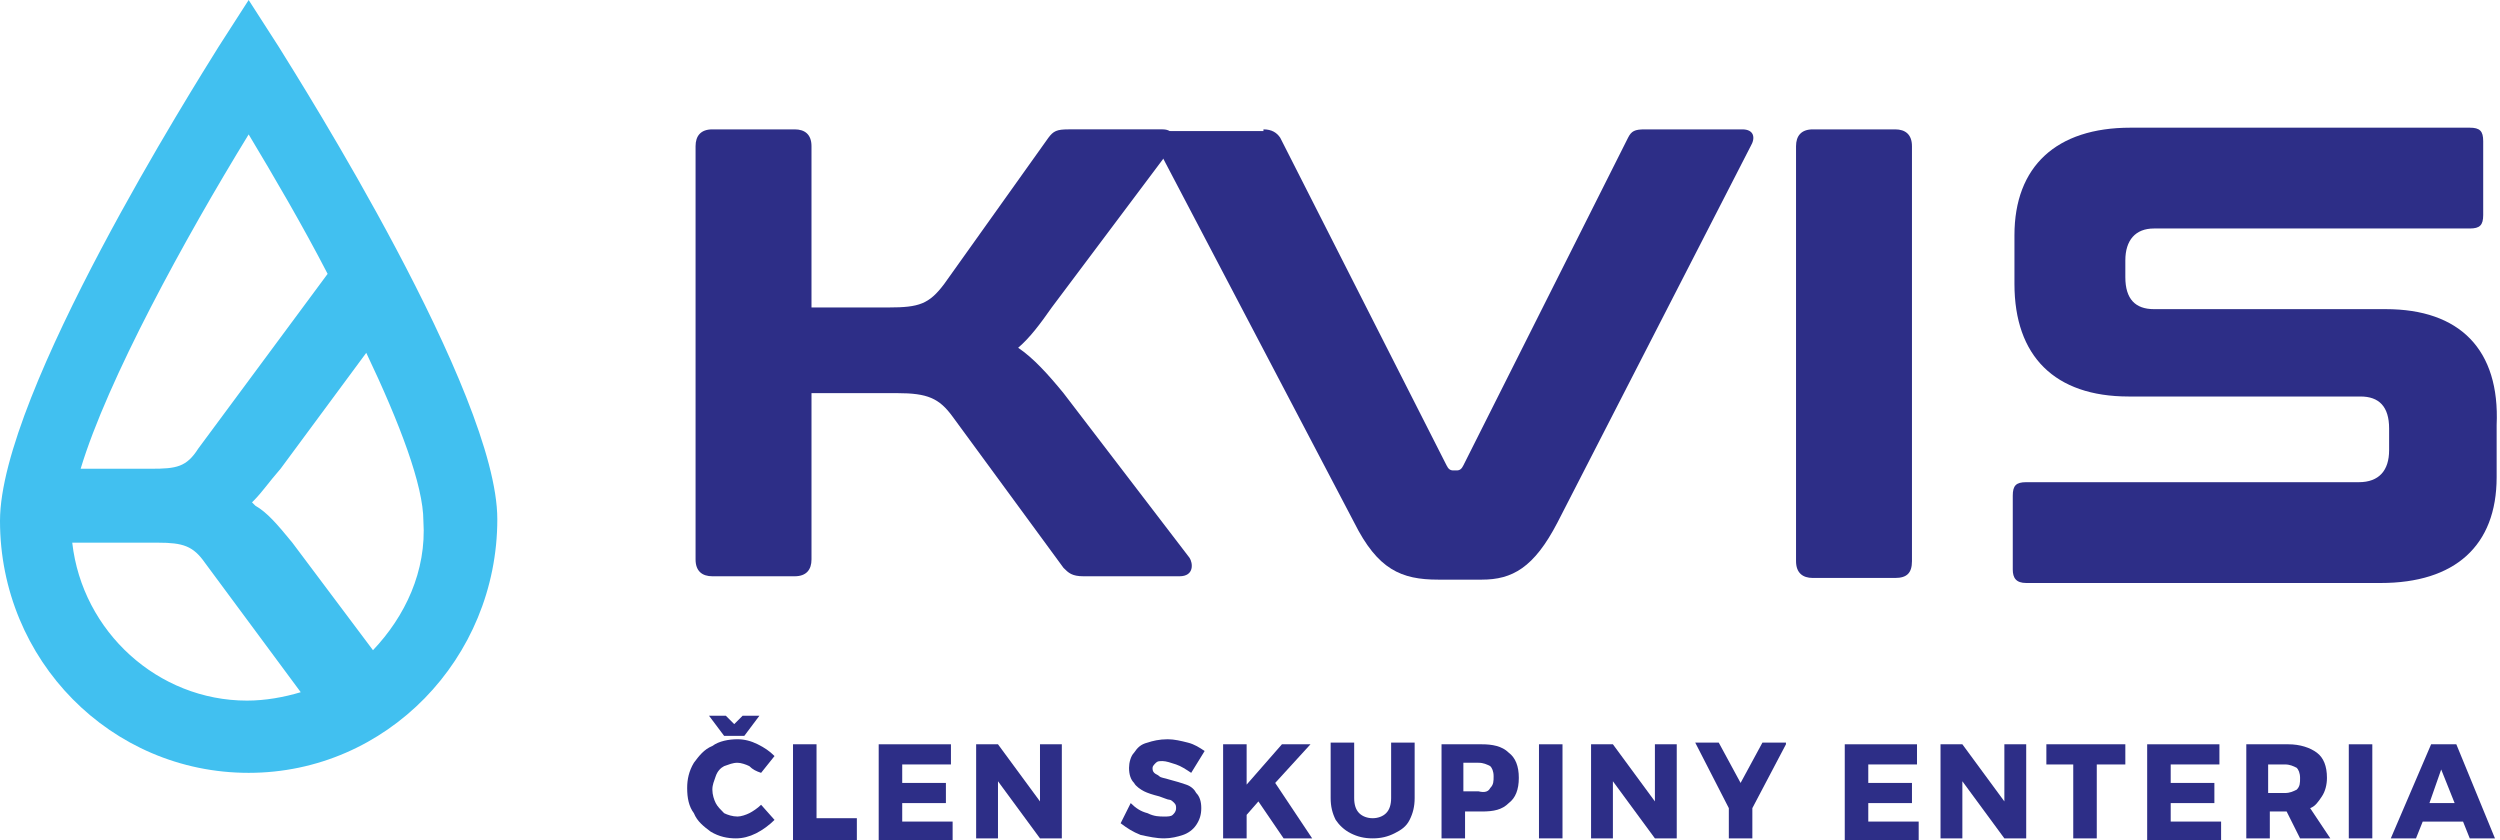 <?xml version="1.0" encoding="utf-8"?>
<!-- Generator: Adobe Illustrator 26.3.1, SVG Export Plug-In . SVG Version: 6.00 Build 0)  -->
<svg version="1.1" id="Vrstva_1" xmlns="http://www.w3.org/2000/svg" xmlns:xlink="http://www.w3.org/1999/xlink" x="0px" y="0px"
	 width="148.8px" height="50px" viewBox="0 0 148.8 50" style="enable-background:new 0 0 148.8 50;" xml:space="preserve">
<style type="text/css">
	.st0{fill:#2D2E87;}
	.st1{fill:#41C0F0;}
</style>
<g>
	<g>
		<path class="st0" d="M47.3,7.7c0.6,0,1,0.3,1,1v9.6h4.6c1.8,0,2.4-0.2,3.3-1.4l6.2-8.7c0.3-0.4,0.5-0.5,1.2-0.5h5.6
			c0.7,0,0.8,0.6,0.6,1l-7.2,9.6c-0.7,1-1.3,1.8-2,2.4c0.9,0.6,1.8,1.6,2.7,2.7l7.5,9.8c0.2,0.3,0.3,1.1-0.6,1.1h-5.7
			c-0.7,0-0.9-0.2-1.2-0.5l-6.6-9c-0.8-1.1-1.5-1.4-3.3-1.4h-5.1v9.9c0,0.6-0.3,1-1,1h-4.9c-0.6,0-1-0.3-1-1V8.7c0-0.6,0.3-1,1-1
			H47.3z"/>
		<path class="st0" d="M75.2,7.7c0.5,0,0.8,0.2,1,0.5l9.9,19.5c0.1,0.2,0.2,0.3,0.4,0.3h0.2c0.2,0,0.3-0.1,0.4-0.3l9.8-19.5
			c0.2-0.4,0.4-0.5,1-0.5h5.8c0.7,0,0.8,0.5,0.5,1L92.7,31.1c-1.4,2.7-2.7,3.4-4.5,3.4h-2.6c-2.2,0-3.6-0.6-5-3.4L68.9,8.8
			c-0.3-0.6-0.2-1,0.5-1H75.2z"/>
	</g>
	<path class="st1" d="M16.6,2.8L14.8,0L13,2.8C11.7,4.9,0,23.4,0,31C0,39.3,6.6,46,14.8,46c8.2,0,14.8-6.8,14.8-15.1
		C29.6,23.4,17.9,4.9,16.6,2.8z M14.8,8c1.5,2.5,3.2,5.4,4.7,8.3l-7.7,10.4c-0.7,1.1-1.3,1.2-2.8,1.2H4.8C6.4,22.6,11,14.2,14.8,8z
		 M4.3,32.3h5.1c1.5,0,2.1,0.2,2.8,1.2l5.7,7.7c-1,0.3-2.1,0.5-3.2,0.5C9.4,41.7,4.9,37.6,4.3,32.3z M22.2,38.7l-4.8-6.4
		c-0.9-1.1-1.5-1.8-2.2-2.2L15,29.9l0.1-0.1c0.5-0.5,0.9-1.1,1.6-1.9l5.1-6.9c2,4.2,3.4,7.9,3.4,10C25.4,34,24.1,36.7,22.2,38.7z"/>
	<path class="st0" d="M112.8,7.7c0.6,0,1,0.3,1,1v24.7c0,0.7-0.3,1-1,1h-4.9c-0.6,0-1-0.3-1-1V8.7c0-0.6,0.3-1,1-1H112.8z"/>
	<g>
		<path class="st0" d="M142,18.4h-13.8c-1.1,0-1.7-0.6-1.7-1.9v-1c0-1.2,0.6-1.9,1.7-1.9H147c0.6,0,0.8-0.2,0.8-0.8V8.4
			c0-0.6-0.2-0.8-0.8-0.8h-20.2c-4.4,0-6.9,2.3-6.9,6.4v2.9c0,4.3,2.4,6.7,6.8,6.7h13.8c1.1,0,1.7,0.6,1.7,1.9v1.3
			c0,1.2-0.6,1.9-1.8,1.9h-19.8c-0.6,0-0.8,0.2-0.8,0.8v4.4c0,0.5,0.2,0.8,0.8,0.8h21.1c4.4,0,6.9-2.2,6.9-6.3v-3.1
			C148.8,20.8,146.4,18.4,142,18.4z"/>
	</g>
	<g>
		<g>
			<g>
				<path class="st0" d="M44.6,45.6c-0.2-0.1-0.5-0.2-0.7-0.2c-0.3,0-0.5,0.1-0.8,0.2c-0.2,0.1-0.4,0.3-0.5,0.6
					c-0.1,0.3-0.2,0.5-0.2,0.8c0,0.3,0.1,0.6,0.2,0.8c0.1,0.2,0.3,0.4,0.5,0.6c0.2,0.1,0.5,0.2,0.8,0.2c0.2,0,0.5-0.1,0.7-0.2
					c0.2-0.1,0.5-0.3,0.7-0.5l0.8,0.9c-0.3,0.3-0.7,0.6-1.1,0.8c-0.4,0.2-0.8,0.3-1.2,0.3c-0.5,0-1-0.1-1.5-0.4
					c-0.4-0.3-0.8-0.6-1-1.1c-0.3-0.4-0.4-0.9-0.4-1.5c0-0.5,0.1-1,0.4-1.5c0.3-0.4,0.6-0.8,1.1-1c0.4-0.3,1-0.4,1.5-0.4
					c0.4,0,0.8,0.1,1.2,0.3c0.4,0.2,0.7,0.4,1,0.7l-0.8,1C45,45.9,44.8,45.8,44.6,45.6z M44.2,42.6h1l-0.9,1.2h-1.2l-0.9-1.2h1
					l0.5,0.5L44.2,42.6z"/>
				<path class="st0" d="M47.2,44.3h1.4v4.4H51v1.3h-3.8V44.3z"/>
				<path class="st0" d="M52.2,44.3h4.4v1.2h-2.9v1.1h2.6v1.2l-2.6,0v1.1h3v1.2h-4.4V44.3z"/>
				<path class="st0" d="M61.9,44.3h1.3v5.6h-1.3l-2.5-3.4v3.4h-1.3v-5.6h1.3l2.5,3.4L61.9,44.3z"/>
				<path class="st0" d="M70,45.5c-0.3-0.1-0.6-0.2-0.8-0.2c-0.2,0-0.3,0-0.4,0.1c-0.1,0.1-0.2,0.2-0.2,0.3c0,0.1,0,0.2,0.1,0.3
					c0.1,0.1,0.2,0.1,0.3,0.2c0.1,0.1,0.3,0.1,0.6,0.2c0.4,0.1,0.7,0.2,1,0.3c0.3,0.1,0.5,0.3,0.6,0.5c0.2,0.2,0.3,0.5,0.3,0.9
					c0,0.4-0.1,0.7-0.3,1c-0.2,0.3-0.5,0.5-0.8,0.6c-0.3,0.1-0.7,0.2-1.1,0.2c-0.5,0-0.9-0.1-1.4-0.2c-0.5-0.2-0.8-0.4-1.2-0.7
					l0.6-1.2c0.3,0.3,0.6,0.5,1,0.6c0.4,0.2,0.7,0.2,1,0.2c0.2,0,0.4,0,0.5-0.1c0.1-0.1,0.2-0.2,0.2-0.4c0-0.1,0-0.2-0.1-0.3
					c-0.1-0.1-0.2-0.2-0.3-0.2c-0.1,0-0.3-0.1-0.6-0.2c-0.4-0.1-0.7-0.2-0.9-0.3c-0.2-0.1-0.5-0.3-0.6-0.5c-0.2-0.2-0.3-0.5-0.3-0.9
					c0-0.3,0.1-0.7,0.3-0.9c0.2-0.3,0.4-0.5,0.8-0.6c0.3-0.1,0.7-0.2,1.2-0.2c0.4,0,0.8,0.1,1.2,0.2c0.4,0.1,0.7,0.3,1,0.5L70.9,46
					C70.6,45.8,70.3,45.6,70,45.5z"/>
				<path class="st0" d="M78.1,49.9h-1.7l-1.5-2.2l-0.7,0.8v1.4h-1.4v-5.6h1.4v2.4l2.1-2.4H78l-2.1,2.3L78.1,49.9z"/>
				<path class="st0" d="M80.9,48.4c0.2,0.2,0.5,0.3,0.8,0.3c0.3,0,0.6-0.1,0.8-0.3c0.2-0.2,0.3-0.5,0.3-0.9v-3.3h1.4v3.3
					c0,0.5-0.1,0.9-0.3,1.3c-0.2,0.4-0.5,0.6-0.9,0.8c-0.4,0.2-0.8,0.3-1.3,0.3c-0.5,0-0.9-0.1-1.3-0.3c-0.4-0.2-0.7-0.5-0.9-0.8
					c-0.2-0.4-0.3-0.8-0.3-1.3v-3.3h1.4v3.3C80.6,47.9,80.7,48.2,80.9,48.4z"/>
				<path class="st0" d="M89.8,44.8c0.4,0.3,0.6,0.8,0.6,1.5c0,0.7-0.2,1.2-0.6,1.5c-0.4,0.4-0.9,0.5-1.6,0.5h-1v1.6h-1.4v-5.6h2.4
					C88.8,44.3,89.4,44.4,89.8,44.8z M88.7,46.9c0.2-0.2,0.2-0.4,0.2-0.7c0-0.3-0.1-0.5-0.2-0.6c-0.2-0.1-0.4-0.2-0.7-0.2h-0.9v1.7
					h0.9C88.4,47.2,88.6,47.1,88.7,46.9z"/>
				<path class="st0" d="M91.6,44.3h1.4v5.6h-1.4V44.3z"/>
				<path class="st0" d="M98.5,44.3h1.3v5.6h-1.3L96,46.5v3.4h-1.3v-5.6H96l2.5,3.4L98.5,44.3z"/>
				<path class="st0" d="M106.3,44.3l-2,3.8v1.8h-1.4v-1.8l-2-3.9h1.4l1.3,2.4l1.3-2.4H106.3z"/>
				<path class="st0" d="M109.7,44.3h4.4v1.2h-2.9v1.1h2.6v1.2l-2.6,0v1.1h3v1.2h-4.4V44.3z"/>
				<path class="st0" d="M119.3,44.3h1.3v5.6h-1.3l-2.5-3.4v3.4h-1.3v-5.6h1.3l2.5,3.4L119.3,44.3z"/>
				<path class="st0" d="M121.8,44.3h4.7v1.2h-1.7v4.4h-1.4v-4.4h-1.6V44.3z"/>
				<path class="st0" d="M127.7,44.3h4.4v1.2h-2.9v1.1h2.6v1.2l-2.6,0v1.1h3v1.2h-4.4V44.3z"/>
				<path class="st0" d="M136.9,49.9l-0.8-1.6h0h-1v1.6h-1.4v-5.6h2.5c0.7,0,1.3,0.2,1.7,0.5c0.4,0.3,0.6,0.8,0.6,1.5
					c0,0.4-0.1,0.8-0.3,1.1c-0.2,0.3-0.4,0.6-0.7,0.7l1.2,1.8H136.9z M135,47.2h1c0.3,0,0.5-0.1,0.7-0.2c0.2-0.2,0.2-0.4,0.2-0.7
					c0-0.3-0.1-0.5-0.2-0.6c-0.2-0.1-0.4-0.2-0.7-0.2h-1V47.2z"/>
				<path class="st0" d="M139.8,44.3h1.4v5.6h-1.4V44.3z"/>
				<path class="st0" d="M147,49.9l-0.4-1h-2.4l-0.4,1h-1.5l2.4-5.6h1.5l2.3,5.6H147z M144.6,47.8h1.5l-0.8-2L144.6,47.8z"/>
			</g>
		</g>
	</g>
</g>
</svg>
